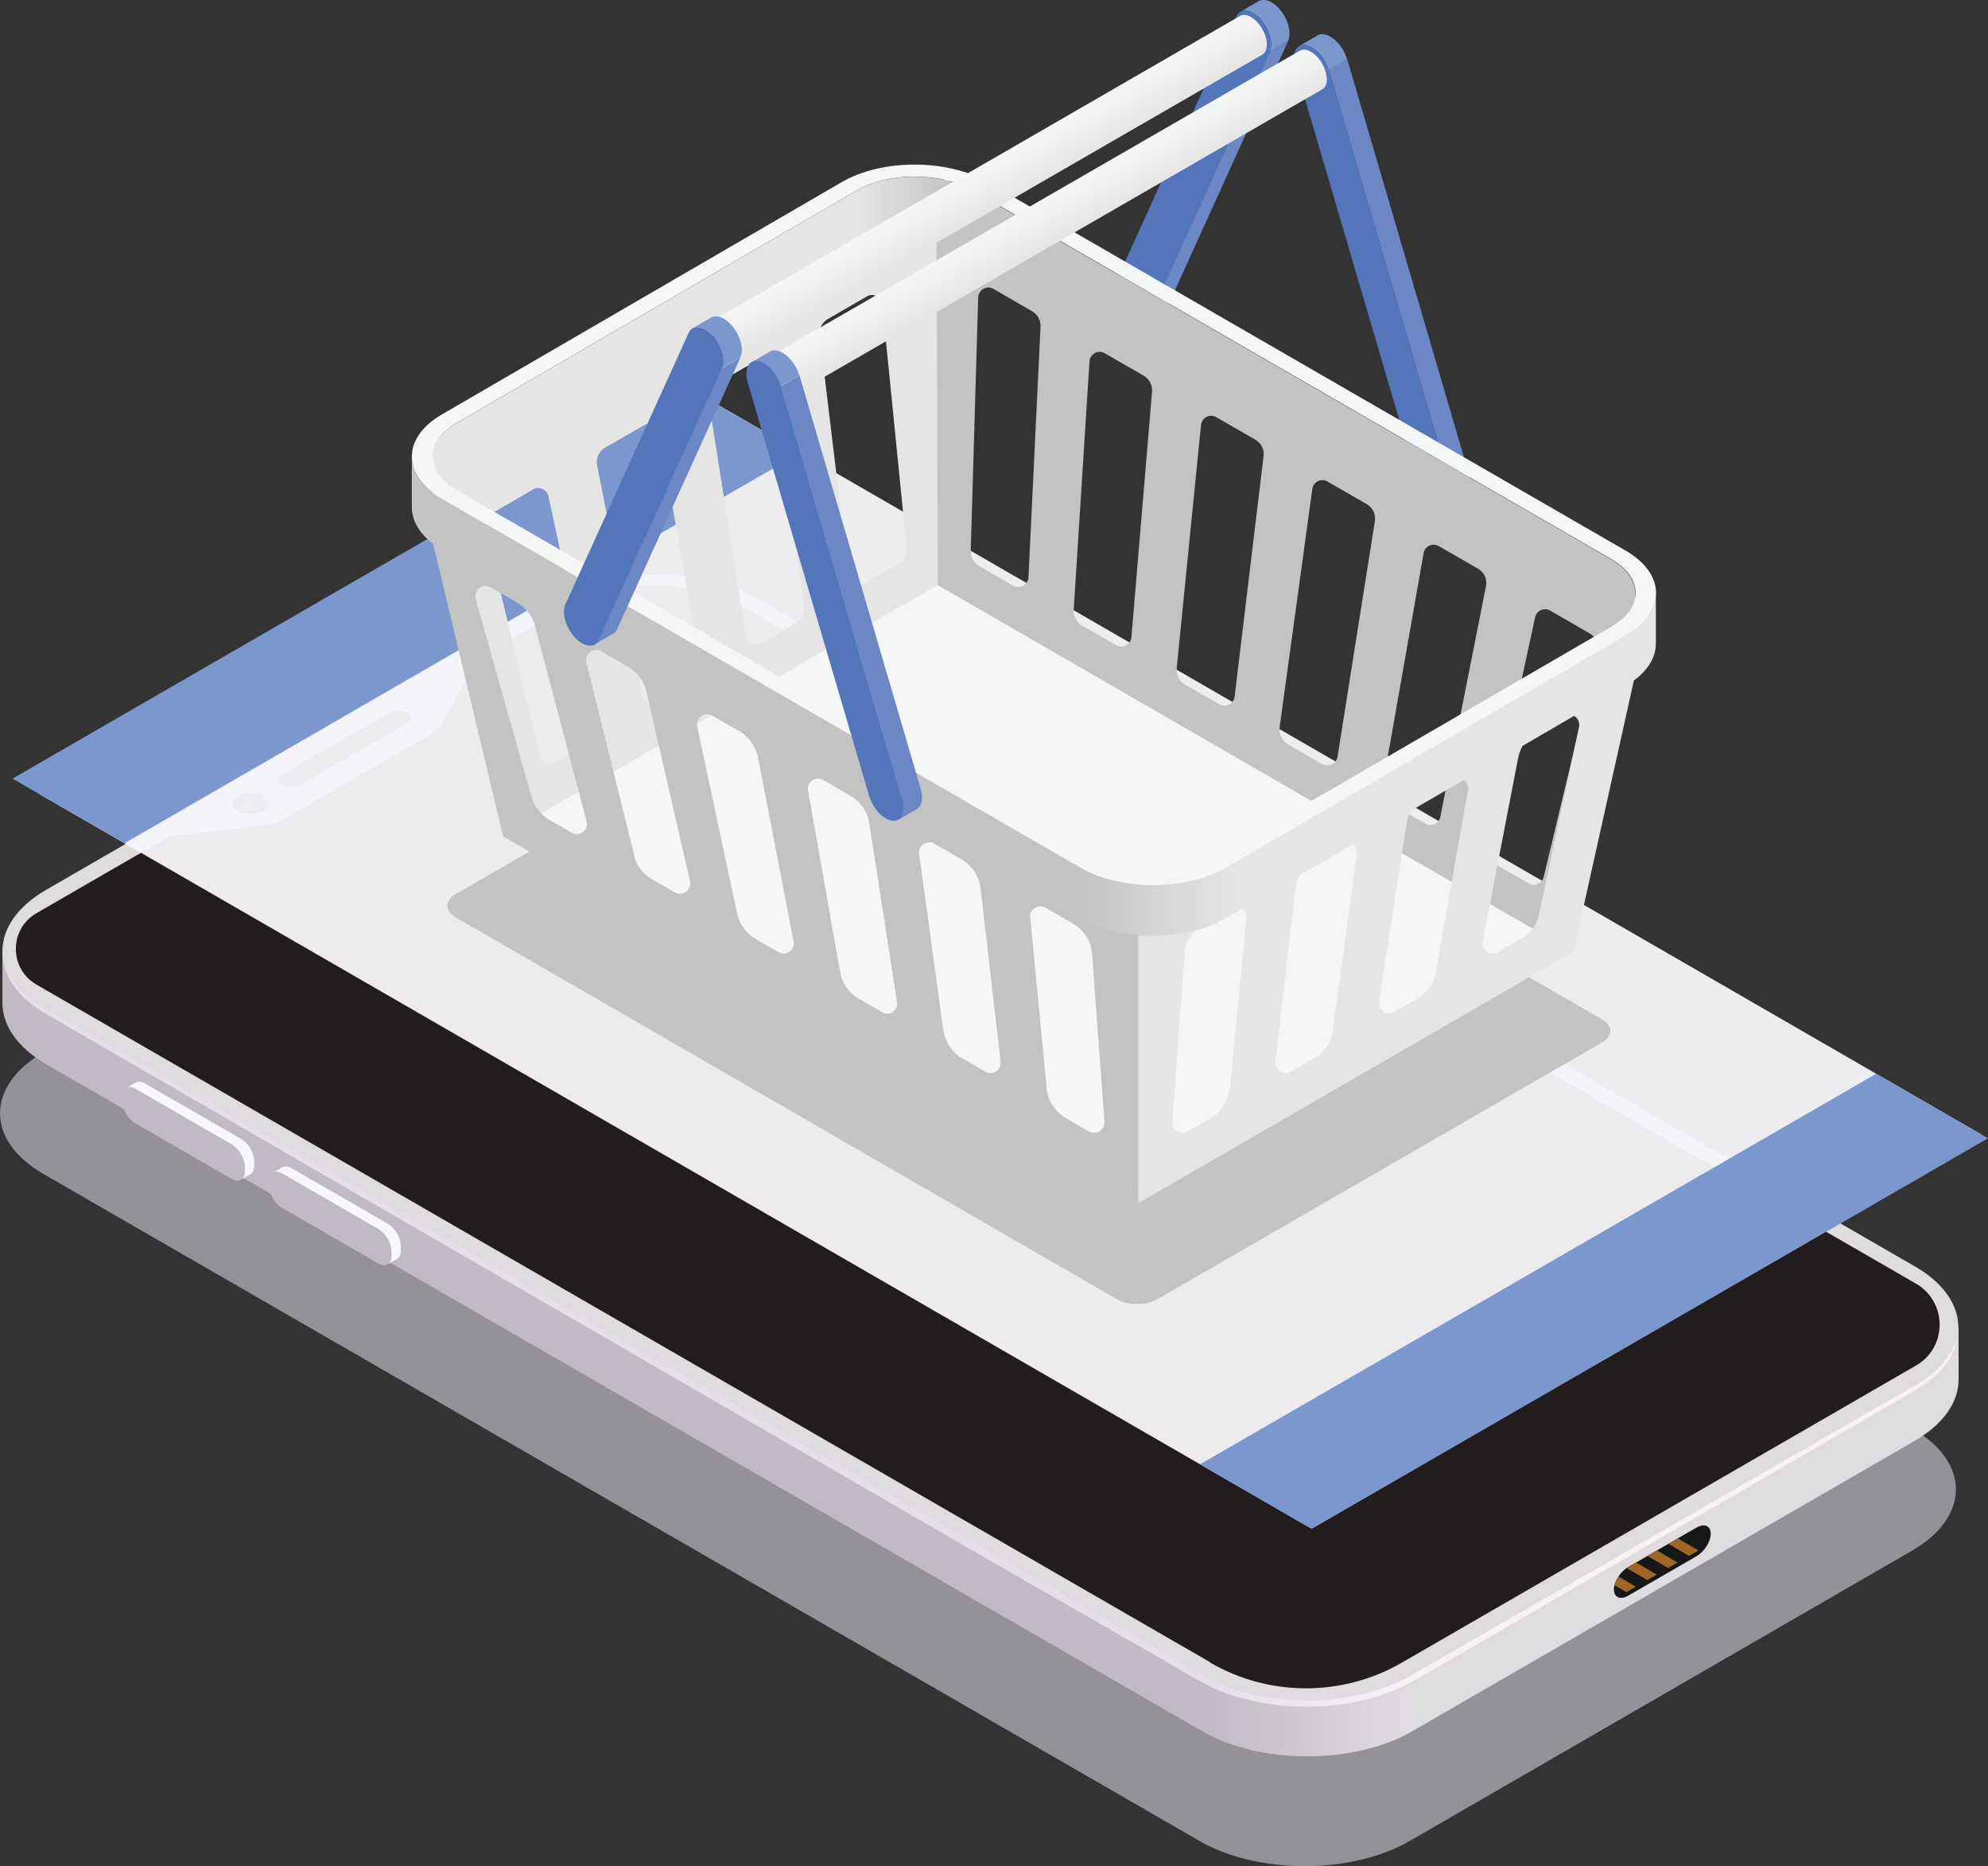 <?xml version="1.0" encoding="UTF-8"?><svg xmlns="http://www.w3.org/2000/svg" xmlns:xlink="http://www.w3.org/1999/xlink" viewBox="0 0 90.56 84.98"><rect x="0" y="0" width="90.56" height="84.98" fill="#333333" stroke="none"/><defs><style>.cls-1{fill:#5375b9;}.cls-2{fill:#f8f7fb;}.cls-3{fill:url(#_ÂÁ_Ï_ÌÌ_È_ËÂÌÚ_3);}.cls-4{fill:url(#_ÂÁ_Ï_ÌÌ_È_ËÂÌÚ_4);}.cls-5{fill:#231c1c;}.cls-6{fill:#dfdce0;}.cls-7{fill:#e5e5e5;}.cls-8{fill:#9e6727;}.cls-9,.cls-10{fill:#c3c3c3;}.cls-11{isolation:isolate;}.cls-12{opacity:.7;}.cls-12,.cls-13{fill:#c0bac4;}.cls-14{mix-blend-mode:screen;opacity:.2;}.cls-14,.cls-15{fill:#d0d5d5;}.cls-16{fill:#181717;}.cls-17{fill:#1a1616;}.cls-15{opacity:.1;}.cls-18{fill:#6c87c4;}.cls-19{fill:#7b97cd;}.cls-10{mix-blend-mode:multiply;}.cls-20{fill:#f7f6f9;opacity:.95;}.cls-21{fill:url(#_ÂÁ_Ï_ÌÌ_È_ËÂÌÚ_21-2);}.cls-22{fill:url(#_ÂÁ_Ï_ÌÌ_È_ËÂÌÚ_21-4);}.cls-23{fill:url(#_ÂÁ_Ï_ÌÌ_È_ËÂÌÚ_21-3);}.cls-24{fill:url(#_ÂÁ_Ï_ÌÌ_È_ËÂÌÚ_12-2);}.cls-25{clip-path:url(#clippath);}.cls-26{fill:#f5f6f6;}.cls-27{fill:url(#_ÂÁ_Ï_ÌÌ_È_ËÂÌÚ_12);}.cls-28{fill:url(#_ÂÁ_Ï_ÌÌ_È_ËÂÌÚ_21);}</style><linearGradient id="_ÂÁ_Ï_ÌÌ_È_ËÂÌÚ_4" x1="54.93" y1="61.65" x2="64.06" y2="61.65" gradientUnits="userSpaceOnUse"><stop offset="0" stop-color="#c0bac4"/><stop offset="1" stop-color="#dfdce0"/></linearGradient><clipPath id="clippath"><path class="cls-16" d="M77.27,70.88l-3.1,1.79c-.36.21-.65.08-.65-.28s.29-.82.66-1.03l3.1-1.79c.36-.21.65-.08.65.28s-.29.82-.66,1.03Z"/></clipPath><linearGradient id="_ÂÁ_Ï_ÌÌ_È_ËÂÌÚ_3" x1="55.32" y1="60.7" x2="63.76" y2="60.7" gradientUnits="userSpaceOnUse"><stop offset="0" stop-color="#e5dfea"/><stop offset="1" stop-color="#f5f1f5"/></linearGradient><linearGradient id="_ÂÁ_Ï_ÌÌ_È_ËÂÌÚ_12" x1="39.25" y1="18.68" x2="43.43" y2="18.68" gradientUnits="userSpaceOnUse"><stop offset="0" stop-color="#e5e5e5"/><stop offset="1" stop-color="#c3c3c3"/></linearGradient><linearGradient id="_ÂÁ_Ï_ÌÌ_È_ËÂÌÚ_12-2" x1="56.15" y1="31.7" x2="49.07" y2="31.7" xlink:href="#_ÂÁ_Ï_ÌÌ_È_ËÂÌÚ_12"/><linearGradient id="_ÂÁ_Ï_ÌÌ_È_ËÂÌÚ_21" x1="34.68" y1="16.47" x2="35.69" y2="18.23" gradientUnits="userSpaceOnUse"><stop offset="0" stop-color="#f5f6f6"/><stop offset="1" stop-color="#e5e5e5"/></linearGradient><linearGradient id="_ÂÁ_Ï_ÌÌ_È_ËÂÌÚ_21-2" x1="47.2" y1="9.24" x2="48.21" y2="11" xlink:href="#_ÂÁ_Ï_ÌÌ_È_ËÂÌÚ_21"/><linearGradient id="_ÂÁ_Ï_ÌÌ_È_ËÂÌÚ_21-3" x1="31.95" y1="14.9" x2="32.97" y2="16.66" xlink:href="#_ÂÁ_Ï_ÌÌ_È_ËÂÌÚ_21"/><linearGradient id="_ÂÁ_Ï_ÌÌ_È_ËÂÌÚ_21-4" x1="44.47" y1="7.67" x2="45.49" y2="9.43" xlink:href="#_ÂÁ_Ï_ÌÌ_È_ËÂÌÚ_21"/></defs><g class="cls-11"><g id="Layer_1"><g id="_15"><path class="cls-12" d="M87.13,65.07l-52.67-30.38c-2.64-1.53-6.93-1.53-9.58,0L2,47.91c-2.65,1.53-2.67,4.02-.03,5.55l52.67,30.38c2.64,1.53,6.93,1.53,9.58,0l22.88-13.22c2.65-1.53,2.67-4.02.03-5.55Z"/><path class="cls-4" d="M89.21,60.43L.11,43.31v2.39c.01,1,.67,1.99,1.98,2.76l52.67,30.38c2.64,1.53,6.93,1.53,9.58,0l22.88-13.22c1.33-.77,2-1.78,2-2.79v-2.39Z"/><path class="cls-5" d="M86.55,63.37l-22.08,12.71c-1.8,1.01-3.89,1.41-5.94,1.12-1.16-.17-2.11-.4-2.33-.53L1.81,45.27c-1-.57-2.24-1.96-.72-3.67l23.36-13.67c1.78-1.07,4.38-1.74,6.44-1.47.91.12,2.06.34,2.57.64l54.17,31.16c2.14,1.24,1.06,3.89-1.08,5.13Z"/><path class="cls-6" d="M87.24,57.68l-52.67-30.38c-2.64-1.53-6.93-1.53-9.58,0L2.11,40.52c-2.65,1.53-2.67,4.02-.03,5.55l52.67,30.38c2.64,1.53,6.93,1.53,9.58,0l22.88-13.22c2.65-1.53,2.67-4.02.03-5.55ZM55.14,75.71L1.66,44.84c-1.25-.72-1.25-2.53,0-3.25l5.9-3.41c.1-.06.21-.1.33-.11l4.53-.53c.09-.01.17-.04.24-.08l7.13-4.12c.1-.06.19-.15.25-.25l1.71-3.03c.04-.07.1-.13.17-.17l3.63-2.09c2.66-1.54,5.95-1.54,8.61,0l53.12,30.66c1.43.83,1.44,2.9,0,3.73l-23.42,13.53c-2.7,1.56-6.03,1.56-8.73,0Z"/><path class="cls-17" d="M17.67,32.5l-4.77,2.75c-.26.15-.29.38-.06.51.23.13.62.11.89-.04l4.77-2.75c.26-.15.29-.38.06-.51-.23-.13-.62-.11-.89.04Z"/><path class="cls-2" d="M11.52,52.56c-.05-.13-.11-.27-.2-.38-.1-.13-.21-.24-.34-.31l-4.38-2.53c-.16-.09-.31-.1-.42-.04l-.43.25c.11-.06.26-.05.42.04l4.38,2.53c.12.07.24.18.34.31.08.12.15.25.2.38.04.11.06.23.06.34v.19c0,.19-.07.33-.18.39l.43-.25c.11-.06.18-.2.18-.39v-.19c0-.11-.02-.22-.06-.34Z"/><path class="cls-13" d="M10.55,52.12l-4.38-2.53c-.33-.19-.6-.03-.6.35v.19c0,.38.26.84.6,1.03l4.38,2.53c.33.19.6.03.6-.35v-.19c0-.38-.27-.84-.6-1.03Z"/><path class="cls-2" d="M18.2,56.42c-.05-.13-.11-.27-.2-.38-.1-.13-.21-.24-.34-.31l-4.38-2.53c-.16-.09-.31-.1-.42-.04l-.43.25c.11-.06.26-.05.42.04l4.38,2.53c.12.07.24.18.34.31.08.12.15.25.2.38.04.11.06.23.06.34v.19c0,.19-.07.33-.18.39l.43-.25c.11-.06.18-.2.18-.39v-.19c0-.11-.02-.22-.06-.34Z"/><path class="cls-13" d="M17.23,55.97l-4.38-2.53c-.33-.19-.6-.03-.6.35v.19c0,.38.26.84.6,1.03l4.38,2.53c.33.19.6.03.6-.35v-.19c0-.38-.27-.84-.6-1.03Z"/><path class="cls-17" d="M12,36.93c-.32.19-.84.19-1.16,0-.32-.19-.32-.49,0-.67.32-.19.84-.19,1.16,0,.32.19.32.49,0,.67Z"/><path class="cls-15" d="M11,36.84c.24.13.63.12.86-.02.23-.14.23-.37-.02-.5-.24-.13-.63-.12-.86.02-.23.14-.23.37.02.5Z"/><path class="cls-15" d="M11.18,36.71c.13.07.34.07.47-.01.13-.08.12-.2,0-.27-.13-.07-.34-.07-.47.01-.13.08-.12.2,0,.27Z"/><path class="cls-14" d="M11.33,36.62s.13.02.17,0c.05-.03.05-.07,0-.1-.05-.03-.13-.02-.17,0-.05.03-.05.07,0,.1Z"/><path class="cls-16" d="M77.27,70.88l-3.1,1.79c-.36.21-.65.08-.65-.28s.29-.82.66-1.03l3.1-1.79c.36-.21.65-.08.65.28s-.29.82-.66,1.03Z"/><g class="cls-25"><path class="cls-8" d="M72.99,71.37l-.43.25,1.53.89.43-.25-1.53-.89ZM73.94,70.82l-.43.25,1.53.89.43-.25-1.53-.89ZM74.89,70.27l-.43.25,1.53.89.43-.25-1.53-.89ZM75.84,69.72l-.43.25,1.53.89.43-.25-1.53-.89Z"/></g><path class="cls-3" d="M89.13,61.02s-.11.42-.58,1.01c-.23.29-.57.61-1.03.9-.46.28-1.02.59-1.63.94-2.45,1.41-5.95,3.42-10.15,5.84-2.1,1.21-4.37,2.52-6.78,3.9-1.2.69-2.44,1.4-3.7,2.13-.64.36-1.25.76-1.93,1.02-.68.27-1.4.45-2.14.56-1.48.22-3.03.15-4.51-.25-1.48-.37-2.78-1.34-4.17-2.1-2.75-1.59-5.55-3.21-8.34-4.83-11.2-6.44-22.4-12.88-30.8-17.71-4.2-2.41-7.7-4.43-10.15-5.83-.61-.36-1.17-.65-1.61-.96-.44-.32-.76-.65-.98-.95-.22-.3-.34-.57-.4-.75-.06-.18-.08-.28-.08-.28-.01,0,0,.1.04.3.05.19.13.48.34.8.2.33.52.69.97,1.02.45.34,1.01.62,1.62.99,2.45,1.42,5.94,3.44,10.13,5.87,8.39,4.85,19.57,11.32,30.75,17.8,2.8,1.61,5.6,3.22,8.36,4.8,1.39.75,2.68,1.72,4.25,2.11,1.53.41,3.12.47,4.63.25.76-.12,1.5-.3,2.2-.59.71-.28,1.33-.69,1.97-1.04,1.26-.73,2.49-1.45,3.69-2.14,2.4-1.39,4.67-2.71,6.77-3.92,4.19-2.43,7.68-4.45,10.13-5.87.61-.36,1.17-.65,1.63-.97.46-.32.8-.66,1.03-.97.23-.31.35-.58.41-.77.06-.19.08-.29.08-.29,0-.01,0-.02-.02-.03Z"/><polygon class="cls-20" points="90.28 51.68 59.47 69.46 1.8 36.17 32.61 18.38 90.28 51.68"/><polygon class="cls-19" points="36.47 20.61 5.67 38.4 .57 35.46 31.38 17.67 36.47 20.61"/><polygon class="cls-19" points="90.56 51.84 59.75 69.63 54.66 66.69 85.47 48.9 90.56 51.84"/><path class="cls-10" d="M72.97,46.42l-30.12-17.39c-.51-.29-1.33-.29-1.84,0l-20.25,11.69c-.51.29-.51.77,0,1.06l30.12,17.39c.51.29,1.33.29,1.84,0l20.25-11.69c.51-.29.51-.77,0-1.06Z"/><g class="cls-11"><path class="cls-18" d="M57.84,2.35l-5.62,12.38c-.04.09-.1.16-.18.21l.84-.49c.07-.04.13-.11.18-.21l5.62-12.38-.84.49Z"/><path class="cls-19" d="M58.6.91c-.08-.17-.18-.34-.31-.49-.02-.02-.03-.04-.05-.06-.1-.11-.21-.19-.31-.25-.22-.13-.43-.15-.59-.06l-.84.49c.15-.09.37-.07.59.06.1.06.21.15.31.25.02.02.04.04.05.06.13.15.23.32.31.49.15.34.19.7.08.95l.84-.49c.11-.25.07-.61-.08-.95Z"/><path class="cls-1" d="M57.39.85c-.1-.11-.21-.19-.31-.25-.33-.19-.64-.14-.76.15l-5.62,12.38c-.17.39.03,1.05.45,1.5.1.11.21.19.31.25.33.19.64.15.77-.15l5.62-12.38c.17-.39-.03-1.06-.45-1.5Z"/></g><g class="cls-11"><path class="cls-18" d="M66.89,21.51l-5.52-18.82-.84.49,5.52,18.82c.13.44.05.8-.18.93l.84-.49c.23-.13.31-.49.18-.93Z"/><path class="cls-19" d="M61.28,2.47c-.08-.18-.19-.35-.32-.5-.11-.13-.24-.23-.36-.3-.1-.06-.21-.1-.31-.11-.11-.01-.2,0-.27.05l-.84.49c.08-.04.17-.06.27-.05.1.01.21.05.31.11.13.07.25.18.36.3.13.14.24.31.32.5.03.07.06.15.08.23l.84-.49c-.02-.08-.05-.15-.08-.23Z"/><path class="cls-1" d="M66.05,22l-5.52-18.82c-.13-.44-.44-.84-.76-1.03-.1-.06-.21-.1-.31-.11-.42-.05-.62.39-.45.98l5.53,18.82c.13.44.43.84.76,1.03.1.06.21.1.31.11.42.04.62-.39.45-.98Z"/></g><path class="cls-26" d="M51.61,54.18l-27.97-16.15c-.32-.18-.32-.64,0-.83l18.85-10.88c.15-.09.33-.09.48,0l28,16.13c.32.18.32.64,0,.83l-18.88,10.9c-.15.09-.33.09-.48,0Z"/><path class="cls-7" d="M43.28,8.04l-23.82,13.08,3.79,16.73,19.47-11.2.55-18.61ZM26.86,33.8l-1.58.91c-.27.16-.61,0-.69-.29l-2.46-10.26c-.08-.33.07-.66.36-.83l1.8-1.04c.27-.16.62,0,.69.3l2.25,10.39c.07.32-.08.65-.36.81ZM31.55,31.09l-1.58.91c-.28.16-.63,0-.69-.31l-2.08-10.5c-.06-.32.08-.64.36-.8l1.79-1.03c.28-.16.64,0,.69.32l1.87,10.62c.05.31-.09.63-.37.79ZM36.24,28.39l-1.57.91c-.28.16-.64,0-.69-.33l-1.7-10.73c-.05-.31.1-.62.37-.77l1.79-1.03c.29-.17.65.01.69.34l1.49,10.86c.04.3-.1.6-.37.76ZM40.92,25.68l-1.57.9c-.29.17-.66-.02-.69-.35l-1.32-10.96c-.04-.3.11-.59.37-.74l1.78-1.03c.29-.17.66.02.7.36l1.11,11.09c.03.3-.12.58-.37.73Z"/><path class="cls-9" d="M42.66,9.23l.06,17.42,28.93,16.7,3.42-15.42L42.66,9.23ZM44.22,25.1l.34-11.55c.01-.35.39-.57.7-.39l1.76,1.02c.25.14.39.41.38.69l-.55,11.42c-.02.35-.4.55-.7.38l-1.55-.89c-.24-.14-.39-.4-.38-.68ZM48.91,27.78l.72-11.32c.02-.34.4-.55.7-.37l1.77,1.02c.25.15.4.43.38.72l-.94,11.19c-.03.34-.4.53-.7.36l-1.56-.9c-.25-.14-.39-.42-.38-.7ZM53.6,30.45l1.11-11.09c.03-.34.4-.53.7-.36l1.78,1.03c.26.15.41.44.37.74l-1.32,10.96c-.04.33-.41.51-.69.35l-1.57-.9c-.26-.15-.4-.43-.37-.73ZM60.23,34.8l-1.57-.91c-.27-.15-.41-.45-.37-.76l1.49-10.86c.04-.33.41-.51.69-.34l1.79,1.03c.27.16.42.46.37.77l-1.7,10.73c-.05.32-.41.49-.69.33ZM64.93,37.51l-1.58-.91c-.28-.16-.42-.47-.37-.79l1.87-10.62c.06-.32.41-.48.69-.32l1.79,1.03c.28.16.43.48.36.8l-2.08,10.5c-.06.31-.41.47-.69.31ZM69.62,40.22l-1.58-.91c-.28-.16-.43-.49-.36-.81l2.25-10.39c.07-.31.41-.46.69-.3l1.8,1.04c.29.17.44.51.36.83l-2.46,10.26c-.07.3-.42.45-.69.29Z"/><path class="cls-9" d="M19.19,22.51l3.73,15.58,28.93,16.7.4-13.2L19.19,22.51ZM24.21,36.29l-2.54-9.01c-.11-.4.32-.74.68-.53l1.21.7c.41.24.7.62.82,1.08l2.34,8.87c.11.4-.32.73-.68.52l-1.01-.58c-.4-.23-.69-.61-.82-1.05ZM28.89,38.95l-2.18-8.77c-.1-.4.33-.72.68-.52l1.22.71c.42.25.73.66.84,1.13l1.98,8.63c.09.4-.33.71-.69.51l-1.03-.59c-.42-.24-.72-.64-.83-1.1ZM33.58,41.61l-1.82-8.52c-.08-.39.34-.7.69-.5l1.23.71c.44.26.75.69.85,1.19l1.62,8.38c.08.39-.34.69-.69.49l-1.04-.6c-.43-.25-.74-.67-.84-1.16ZM40.18,46.09l-1.05-.6c-.45-.26-.77-.71-.86-1.22l-1.46-8.27c-.07-.39.35-.68.69-.48l1.24.72c.46.27.78.73.86,1.26l1.26,8.13c.06.39-.35.67-.69.47ZM44.89,48.81l-1.05-.61c-.47-.27-.79-.75-.87-1.29l-1.1-8.02c-.05-.38.36-.66.69-.47l1.24.72c.48.28.81.77.87,1.33l.91,7.88c.04.38-.36.65-.7.46ZM49.6,51.53l-1.05-.61c-.49-.29-.82-.79-.87-1.36l-.75-7.77c-.04-.38.37-.64.7-.45l1.24.72c.51.29.84.82.88,1.4l.56,7.63c.03.37-.37.62-.7.44Z"/><path class="cls-7" d="M51.86,41.35v13.44s19.82-11.45,19.82-11.45l3.43-15.41-23.25,13.43ZM56.02,49.56c-.06.57-.38,1.07-.87,1.36l-1.05.61c-.32.19-.72-.06-.7-.44l.56-7.63c.04-.58.37-1.11.88-1.4l1.24-.72c.33-.19.73.07.7.45l-.75,7.77ZM60.72,46.91c-.07.54-.39,1.02-.87,1.29l-1.05.61c-.33.19-.74-.08-.7-.46l.91-7.88c.06-.56.39-1.05.87-1.33l1.24-.72c.34-.19.75.08.69.47l-1.1,8.02ZM65.42,44.26c-.09.51-.4.96-.86,1.22l-1.05.6c-.34.2-.75-.09-.69-.47l1.26-8.13c.08-.53.4-.99.86-1.26l1.24-.72c.34-.2.76.09.69.48l-1.46,8.27ZM69.27,42.77l-1.04.6c-.35.2-.77-.1-.69-.49l1.62-8.38c.1-.5.41-.94.85-1.19l1.23-.71c.35-.2.77.11.69.5l-1.82,8.52c-.1.49-.41.91-.84,1.16Z"/><g class="cls-11"><path class="cls-27" d="M73.39,25.47l-29.08-16.79c-1.46-.84-3.83-.85-5.29,0l-18.23,10.59c-.72.42-1.08.97-1.09,1.52v2.31c0-.55.36-1.1,1.08-1.52l18.23-10.59c1.45-.84,3.83-.84,5.29,0l29.08,16.79c.74.43,1.11.99,1.11,1.55v-2.31c0-.56-.36-1.12-1.1-1.55Z"/><path class="cls-24" d="M74.08,28.92l-18.23,10.59c-1.82,1.06-4.8,1.06-6.63,0l-29.08-16.79c-.92-.53-1.38-1.23-1.38-1.93v2.31c0,.7.45,1.4,1.37,1.93l29.08,16.79c1.83,1.06,4.81,1.06,6.63,0l18.23-10.59c.9-.53,1.36-1.22,1.36-1.91v-2.31c0,.69-.45,1.38-1.35,1.91Z"/></g><path class="cls-26" d="M74.06,25.08l-29.08-16.79c-1.83-1.06-4.81-1.06-6.63,0l-18.23,10.59c-1.82,1.06-1.81,2.78.02,3.84l29.08,16.79c1.83,1.06,4.81,1.06,6.63,0l18.23-10.59c1.82-1.06,1.81-2.78-.02-3.84ZM73.42,28.53l-18.23,10.59c-1.45.84-3.83.84-5.29,0l-29.08-16.79c-1.46-.85-1.47-2.22-.02-3.07l18.23-10.59c1.45-.84,3.83-.84,5.29,0l29.08,16.79c1.46.84,1.48,2.22.02,3.06Z"/><g id="Axonometric_Cylinder"><path id="Cylinder_face" class="cls-28" d="M35.9,17.77c0,.46-.32.65-.72.42-.4-.23-.72-.79-.72-1.25s.32-.65.72-.42c.4.23.72.79.72,1.25Z"/><path id="Cylinder_body" class="cls-21" d="M34.67,16.47L59.21,2.31c.13-.08.31-.07.51.05.4.23.72.79.72,1.25,0,.23-.08.39-.21.46l-24.54,14.17c.13-.08.21-.24.21-.46,0-.46-.32-1.02-.72-1.25-.2-.12-.38-.13-.51-.05Z"/></g><g id="Axonometric_Cylinder-2"><path id="Cylinder_face-2" class="cls-23" d="M33.18,16.19c0,.46-.32.65-.72.42-.4-.23-.72-.79-.72-1.25s.32-.65.72-.42c.4.23.72.79.72,1.25Z"/><path id="Cylinder_body-2" class="cls-22" d="M31.95,14.9L56.48.73c.13-.08.31-.07.51.05.4.23.72.79.72,1.25,0,.23-.08.39-.21.46l-24.54,14.17c.13-.08.21-.24.21-.46,0-.46-.32-1.02-.72-1.25-.2-.12-.38-.13-.51-.05Z"/></g><g class="cls-11"><path class="cls-18" d="M32.89,16.76l-5.62,12.38c-.04.09-.1.16-.18.21l.84-.49c.07-.04.13-.11.18-.2l5.62-12.38-.84.49Z"/><path class="cls-19" d="M33.65,15.32c-.08-.17-.18-.34-.31-.49-.02-.02-.03-.04-.05-.06-.1-.11-.21-.19-.31-.25-.22-.13-.43-.15-.59-.06l-.84.49c.15-.09.37-.07.59.06.1.06.21.15.31.25.02.02.04.04.05.06.13.15.23.32.31.49.15.34.19.7.08.95l.84-.49c.11-.25.07-.61-.08-.95Z"/><path class="cls-1" d="M32.44,15.26c-.1-.11-.21-.19-.31-.25-.33-.19-.63-.14-.76.15l-5.62,12.38c-.17.39.03,1.05.45,1.5.1.11.21.19.31.25.33.19.64.15.77-.15l5.62-12.38c.17-.39-.03-1.06-.45-1.5Z"/></g><g class="cls-11"><path class="cls-18" d="M41.94,35.92l-5.52-18.82-.84.49,5.52,18.82c.13.44.05.8-.18.93l.84-.49c.23-.13.31-.49.18-.93Z"/><path class="cls-19" d="M36.33,16.87c-.08-.18-.19-.35-.32-.5-.11-.13-.24-.23-.36-.3-.1-.06-.21-.1-.31-.11-.11-.01-.2,0-.27.05l-.84.49c.08-.04.17-.06.27-.05.1.01.21.05.31.11.13.07.25.18.36.3.13.14.24.31.32.5.03.07.06.15.08.23l.84-.49c-.02-.08-.05-.15-.08-.23Z"/><path class="cls-1" d="M41.1,36.4l-5.52-18.82c-.13-.44-.44-.84-.76-1.03-.1-.06-.21-.1-.31-.11-.42-.05-.62.39-.45.98l5.53,18.82c.13.44.43.84.76,1.03.1.06.21.1.31.11.42.04.62-.39.45-.98Z"/></g></g></g></g></svg>